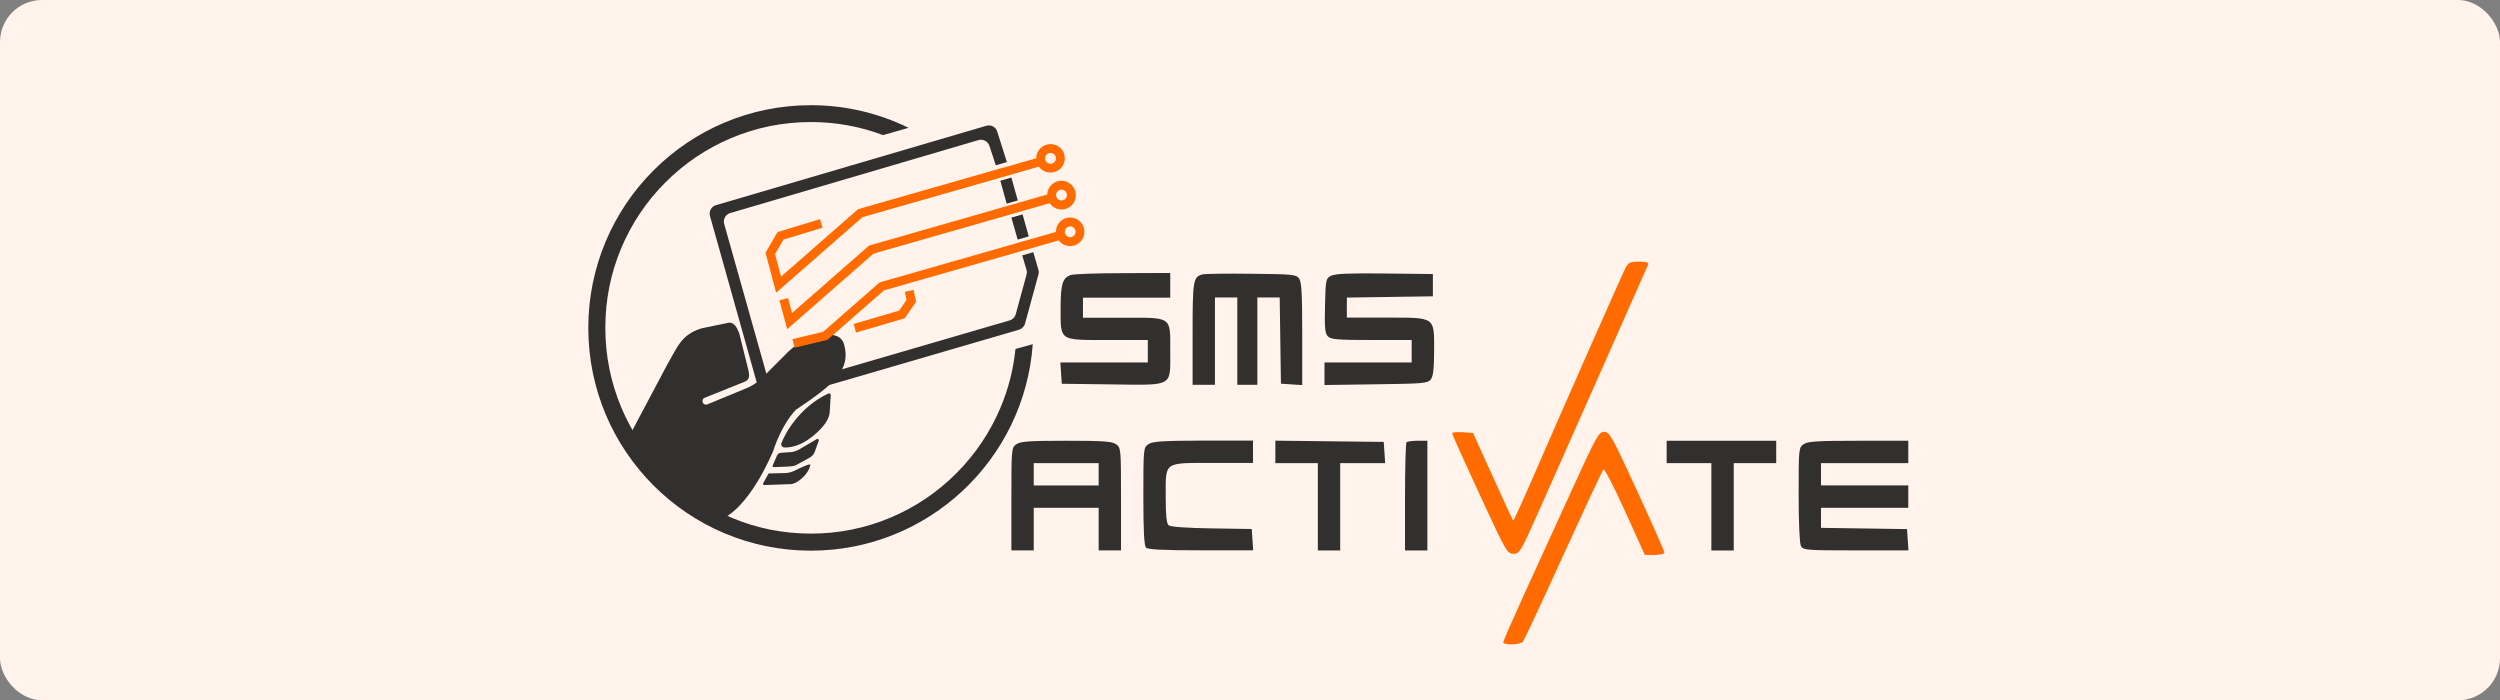<svg width="357" height="100" viewBox="0 0 357 100" fill="none" xmlns="http://www.w3.org/2000/svg">
<rect x="0" y="0" width="357" height="100" fill="#808080" stroke="none"/>
<rect width="357" height="100" rx="6" fill="#FFF3EB"/>
<path d="M89.673 62.636L95.271 52.089C96.791 49.477 97.272 47.804 100.16 46.891L103.821 46.13C104.77 45.826 105.277 46.777 105.594 47.715L106.886 52.925C107.05 53.686 107.038 54.231 106.316 54.523L100.629 56.804C100.375 56.906 100.249 57.185 100.337 57.438C100.426 57.717 100.743 57.857 101.009 57.742L106.607 55.435C107.443 55.093 108.203 54.586 108.849 53.939L112.573 50.212C113.345 49.477 114.257 48.894 115.245 48.488C117.094 47.74 119.969 47.17 120.527 49.148C121.565 52.837 119.07 54.865 113.637 58.529C111.496 60.81 110.445 64.309 110.445 64.309C110.445 64.309 106.974 73.031 102.377 74.388C97.754 75.744 89.673 62.636 89.673 62.636Z" fill="#322F2F"/>
<path d="M111.596 63.282C112.065 61.951 114.142 58.136 118.284 56.196C118.474 56.107 118.638 56.247 118.626 56.449L118.486 58.807C118.461 59.188 118.347 59.568 118.17 59.91C117.992 60.252 117.777 60.569 117.612 60.772C116.713 61.875 114.509 63.954 112.039 63.904C111.71 63.904 111.482 63.587 111.596 63.282Z" fill="#322F2F"/>
<path d="M110.964 65.032L110.343 66.464C110.292 66.579 110.381 66.718 110.508 66.705L112.268 66.642C112.61 66.629 113.32 66.591 113.636 66.439L115.574 65.374C115.903 65.209 116.169 64.93 116.321 64.588L116.917 62.94C116.98 62.775 116.803 62.611 116.638 62.699L114.004 64.246C113.662 64.423 113.282 64.537 112.902 64.563L111.483 64.664C111.268 64.677 111.065 64.816 110.964 65.032Z" fill="#322F2F"/>
<path d="M109.698 67.707L108.976 69.025C108.913 69.139 109.001 69.266 109.128 69.266L112.814 69.139C113.067 69.139 113.32 69.076 113.548 68.962C114.169 68.632 115.372 67.821 115.727 66.401C115.778 66.097 114.334 66.781 113.472 67.213C113.042 67.428 112.573 67.542 112.092 67.555L109.837 67.606C109.774 67.631 109.723 67.656 109.698 67.707Z" fill="#322F2F"/>
<path d="M145.325 34.214L146.908 33.757L146.022 30.613L144.426 31.07L145.325 34.214Z" fill="#322F2F"/>
<path d="M143.755 29.079L145.338 28.623L144.426 25.352L142.843 25.808L143.755 29.079Z" fill="#322F2F"/>
<path d="M146.58 38.511C146.644 38.739 146.656 38.98 146.593 39.209L145.048 44.862C144.934 45.294 144.604 45.623 144.186 45.75L111.319 55.334C110.647 55.537 109.938 55.144 109.748 54.459L103.415 31.982C103.225 31.311 103.618 30.613 104.277 30.423L139.728 20.003C140.399 19.812 141.096 20.193 141.299 20.852L142.198 23.603L143.781 23.146L142.413 18.811C142.211 18.139 141.514 17.759 140.843 17.962L102.25 29.295C101.579 29.485 101.199 30.182 101.389 30.854L108.596 56.513C108.786 57.197 109.495 57.59 110.166 57.387L145.516 47.081C145.934 46.954 146.264 46.625 146.378 46.194L148.29 39.196C148.354 38.968 148.354 38.727 148.277 38.499L147.556 36.014L145.972 36.47L146.58 38.511Z" fill="#322F2F"/>
<path d="M150.013 20.573C148.898 20.573 147.986 21.486 147.973 22.601L143.895 23.768L142.299 24.211L122.54 29.865L111.534 39.5L110.673 36.28L111.876 34.214L117.461 32.515L117.094 31.298L111.04 33.136L109.317 36.09L110.837 41.794L123.161 31.006L142.666 25.428L144.25 24.972L148.353 23.793C148.721 24.313 149.329 24.642 150.013 24.642C151.14 24.642 152.052 23.73 152.052 22.601C152.052 21.473 151.14 20.573 150.013 20.573ZM150.013 23.387C149.582 23.387 149.24 23.045 149.24 22.614C149.24 22.183 149.582 21.841 150.013 21.841C150.443 21.841 150.785 22.183 150.785 22.614C150.785 23.045 150.443 23.387 150.013 23.387Z" fill="#FF6B00"/>
<path d="M151.582 25.809C150.48 25.809 149.593 26.683 149.543 27.774L145.439 28.953L143.856 29.409L124.11 35.063L113.103 44.698L112.533 42.555L111.305 42.885L112.407 47.005L124.731 36.217L144.223 30.639L145.806 30.182L149.897 29.016C150.265 29.561 150.885 29.916 151.595 29.916C152.722 29.916 153.634 29.003 153.634 27.875C153.621 26.721 152.709 25.809 151.582 25.809ZM151.582 28.623C151.151 28.623 150.809 28.281 150.809 27.85C150.809 27.419 151.151 27.076 151.582 27.076C152.013 27.076 152.355 27.419 152.355 27.85C152.355 28.281 152.013 28.623 151.582 28.623Z" fill="#FF6B00"/>
<path d="M152.823 31.057C151.696 31.057 150.784 31.97 150.784 33.098C150.784 33.111 150.784 33.123 150.784 33.123L147.009 34.201L145.426 34.657L125.617 40.324L117.562 47.373L113.167 48.425L113.458 49.654L118.157 48.526L126.225 41.465L145.781 35.874L147.364 35.418L151.189 34.328C151.556 34.822 152.152 35.139 152.81 35.139C153.938 35.139 154.85 34.226 154.85 33.098C154.85 31.97 153.95 31.057 152.823 31.057ZM152.823 33.871C152.392 33.871 152.05 33.529 152.05 33.098C152.05 32.667 152.392 32.325 152.823 32.325C153.254 32.325 153.596 32.667 153.596 33.098C153.596 33.529 153.254 33.871 152.823 33.871Z" fill="#FF6B00"/>
<path d="M122.248 47.486L121.894 46.27L128.404 44.355L129.455 42.821L129.214 41.668L130.456 41.401L130.81 43.1L129.189 45.445L122.248 47.486Z" fill="#FF6B00"/>
<path d="M145.008 49.832C144.717 52.735 143.995 55.562 142.855 58.25C141.373 61.748 139.258 64.892 136.56 67.593C133.862 70.293 130.721 72.41 127.225 73.893C123.603 75.427 119.765 76.2 115.801 76.2C111.837 76.2 107.986 75.427 104.376 73.893C100.881 72.41 97.74 70.293 95.042 67.593C92.344 64.892 90.229 61.748 88.747 58.25C87.214 54.624 86.442 50.783 86.442 46.815C86.442 42.847 87.201 39.006 88.734 35.38C90.216 31.881 92.331 28.737 95.029 26.037C97.727 23.337 100.868 21.22 104.364 19.736C107.986 18.203 111.824 17.429 115.788 17.429C119.347 17.429 122.805 18.05 126.098 19.293L129.746 18.253C125.528 16.187 120.791 15.021 115.788 15.021C98.246 15.021 84.01 29.257 84.01 46.828C84.01 64.398 98.234 78.635 115.788 78.635C132.558 78.635 146.3 65.628 147.478 49.147L145.008 49.832Z" fill="#322F2F"/>
<path fill-rule="evenodd" clip-rule="evenodd" d="M232.1 38.308C231.619 39.234 222.803 59.188 218.433 69.253C217.192 72.106 216.128 74.4 216.077 74.35C216.027 74.299 214.71 71.459 213.165 68.036L210.34 61.825L208.845 61.723C208.022 61.672 207.351 61.736 207.364 61.888C207.376 62.027 209.137 65.957 211.29 70.61C215.077 78.799 215.229 79.078 216.116 79.078C216.99 79.078 217.129 78.837 219.662 73.171C222.803 66.122 235.115 38.346 235.355 37.776C235.469 37.484 235.102 37.37 234.064 37.37C232.759 37.37 232.531 37.472 232.1 38.308Z" fill="#FF6B00"/>
<path fill-rule="evenodd" clip-rule="evenodd" d="M152.837 39.285C151.722 39.728 151.456 40.628 151.456 43.988C151.456 48.742 151.178 48.551 158.182 48.551H163.907V50.161V51.759H157.663H151.418L151.52 53.28L151.621 54.801L158.613 54.89C167.643 55.004 167.111 55.296 167.111 50.212C167.111 45.103 167.491 45.37 160.297 45.37H154.648V43.937V42.505H160.88H167.111V40.742V38.98L160.323 39.006C156.586 39.006 153.217 39.132 152.837 39.285Z" fill="#322F2F"/>
<path fill-rule="evenodd" clip-rule="evenodd" d="M171.734 39.183C170.379 39.513 170.303 40.02 170.303 47.664V54.953H171.899H173.494V48.716V42.479H175.09H176.686V48.716V54.953H178.118H179.549V48.716V42.479H181.145H182.741L182.829 48.64L182.918 54.789L184.438 54.89L185.957 54.992V47.689C185.957 41.883 185.869 40.248 185.502 39.766C185.084 39.196 184.59 39.145 178.713 39.094C175.23 39.044 172.089 39.094 171.734 39.183Z" fill="#322F2F"/>
<path fill-rule="evenodd" clip-rule="evenodd" d="M190.099 39.373C189.327 39.766 189.301 39.88 189.212 43.658C189.137 46.865 189.212 47.626 189.63 48.044C190.061 48.475 191.049 48.552 195.862 48.552H201.587V50.162V51.759H195.369H189.137V53.369V54.979L196.508 54.877C203.373 54.789 203.905 54.738 204.336 54.155C204.665 53.711 204.792 52.557 204.792 50.086C204.792 45.179 205.045 45.357 197.927 45.357H192.329V43.924V42.492L198.471 42.403L204.615 42.314V40.717V39.132L197.75 39.056C192.696 38.993 190.682 39.082 190.099 39.373Z" fill="#322F2F"/>
<path fill-rule="evenodd" clip-rule="evenodd" d="M224.347 70.217C222.207 74.92 219.154 81.613 217.558 85.074C215.975 88.548 214.671 91.527 214.671 91.704C214.671 92.173 217.09 92.097 217.47 91.628C217.647 91.413 220.256 85.847 223.245 79.268C226.247 72.689 228.818 67.187 228.97 67.035C229.123 66.882 230.503 69.57 232.061 73.006L234.885 79.243H236.278C237.051 79.243 237.672 79.091 237.672 78.9C237.672 78.71 235.924 74.755 233.783 70.115C230.161 62.23 229.844 61.672 229.072 61.672C228.311 61.66 227.995 62.217 224.347 70.217Z" fill="#FF6B00"/>
<path fill-rule="evenodd" clip-rule="evenodd" d="M159.371 63.434C158.789 63.029 157.535 62.94 152.253 62.94C146.972 62.94 145.73 63.029 145.135 63.434C144.439 63.929 144.426 64.056 144.426 71.269V78.596H146.022H147.618V75.554V72.511H152.253H156.889V75.554V78.596H158.485H160.081V71.269C160.081 64.056 160.068 63.929 159.371 63.434ZM156.889 67.732V69.329H152.253H147.618V67.732V66.135H152.253H156.889V67.732Z" fill="#322F2F"/>
<path fill-rule="evenodd" clip-rule="evenodd" d="M163.981 63.435C163.285 63.929 163.272 64.068 163.272 70.876C163.272 75.858 163.386 77.937 163.652 78.203C163.931 78.482 166.122 78.584 171.492 78.584H178.952L178.851 77.063L178.75 75.541L173.025 75.453C169.466 75.402 167.135 75.237 166.882 75.009C166.578 74.755 166.464 73.627 166.464 70.914C166.464 65.843 166.097 66.109 173.278 66.109H178.927V64.512V62.915H171.809C165.881 62.94 164.577 63.029 163.981 63.435Z" fill="#322F2F"/>
<path fill-rule="evenodd" clip-rule="evenodd" d="M182.121 64.537V66.135H185.148H188.188V72.372V78.609H189.784H191.379V72.372V66.135H194.584H197.801L197.7 64.613L197.598 63.105L189.859 63.016L182.121 62.927V64.537Z" fill="#322F2F"/>
<path fill-rule="evenodd" clip-rule="evenodd" d="M200.852 63.156C200.738 63.27 200.636 66.794 200.636 70.99V78.609H202.233H203.828V70.775V62.94H202.448C201.687 62.94 200.966 63.041 200.852 63.156Z" fill="#322F2F"/>
<path fill-rule="evenodd" clip-rule="evenodd" d="M238.001 64.537V66.135H241.192H244.384V72.372V78.609H245.98H247.576V72.372V66.135H250.615H253.643V64.537V62.94H245.828H238.001V64.537Z" fill="#322F2F"/>
<path fill-rule="evenodd" clip-rule="evenodd" d="M257.557 63.434C256.86 63.916 256.847 64.068 256.847 70.648C256.847 74.666 256.974 77.608 257.177 77.975C257.493 78.558 257.924 78.596 265.016 78.596H272.527L272.426 77.075L272.325 75.554L266.182 75.465L260.039 75.376V73.944V72.511H266.27H272.502V70.914V69.317H266.27H260.039V67.719V66.135H266.27H272.502V64.537V62.94H265.383C259.456 62.94 258.139 63.029 257.557 63.434Z" fill="#322F2F"/>
</svg>
